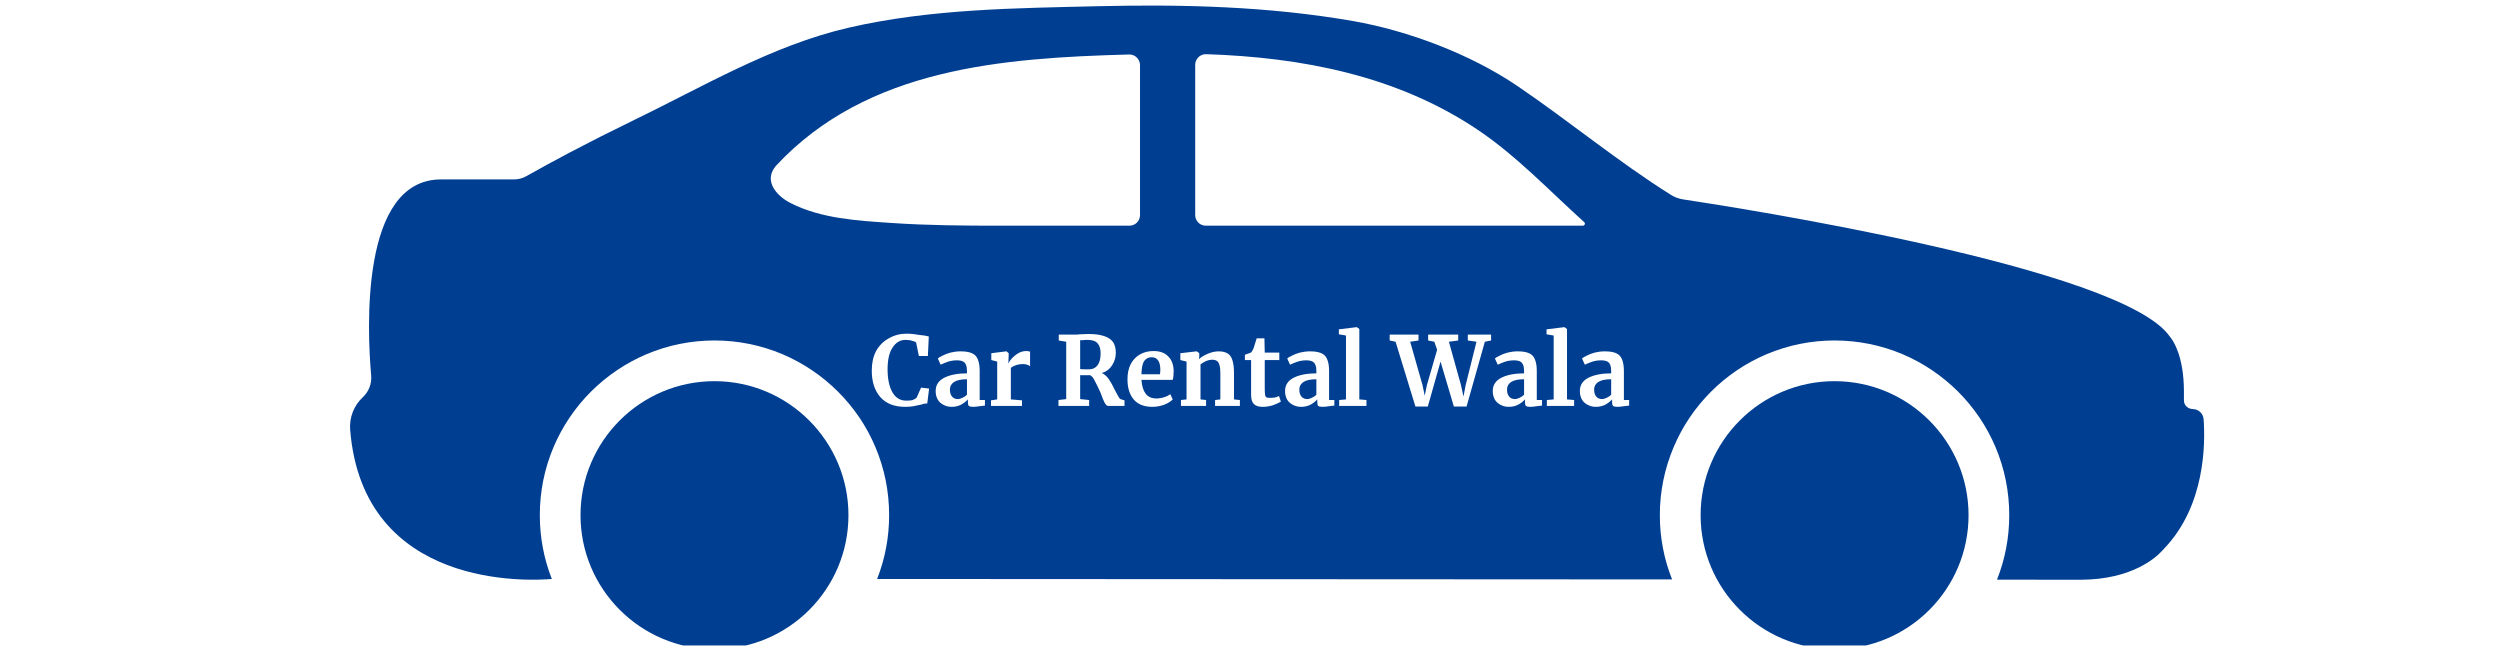 <svg xmlns="http://www.w3.org/2000/svg" xmlns:xlink="http://www.w3.org/1999/xlink" width="168" zoomAndPan="magnify" viewBox="0 0 126 33" height="44" preserveAspectRatio="xMidYMid meet" version="1.0"><defs><g/><clipPath id="7541360c4e"><path d="M 17.641 0.281 L 111.094 0.281 L 111.094 29.281 L 17.641 29.281 Z M 17.641 0.281 " clip-rule="nonzero"/></clipPath><clipPath id="82375ad7e5"><path d="M 29 19 L 43 19 L 43 32.531 L 29 32.531 Z M 29 19 " clip-rule="nonzero"/></clipPath><clipPath id="34c7e2749f"><path d="M 85 19 L 100 19 L 100 32.531 L 85 32.531 Z M 85 19 " clip-rule="nonzero"/></clipPath></defs><rect x="-12.6" width="151.2" fill="#ffffff" y="-3.3" height="39.6" fill-opacity="1"/><rect x="-12.6" width="151.2" fill="#ffffff" y="-3.3" height="39.6" fill-opacity="1"/><g clip-path="url(#7541360c4e)"><path fill="#003e92" d="M 79.773 11.375 L 60.773 11.375 C 60.477 11.375 60.238 11.137 60.238 10.84 L 60.238 3.27 C 60.238 2.965 60.488 2.723 60.789 2.73 C 65.609 2.891 70.406 3.805 74.48 6.543 C 76.457 7.875 78.082 9.609 79.844 11.195 C 79.914 11.258 79.871 11.375 79.773 11.375 Z M 57.457 10.84 C 57.457 11.137 57.219 11.375 56.922 11.375 C 54.68 11.375 52.73 11.375 50.438 11.375 C 48.602 11.375 46.77 11.363 44.938 11.238 C 43.23 11.121 41.375 11.023 39.824 10.223 C 39.129 9.863 38.48 9.117 39.09 8.379 C 39.094 8.371 39.102 8.363 39.109 8.355 C 43.715 3.406 50.562 2.922 56.906 2.746 C 57.207 2.738 57.457 2.98 57.457 3.281 Z M 111.062 21.129 C 111.043 20.844 110.805 20.621 110.52 20.617 C 110.273 20.613 110.07 20.426 110.07 20.18 L 110.07 19.742 C 110.07 17.945 109.523 17.172 109.406 17.023 C 109.383 17 109.367 16.973 109.348 16.949 C 106.93 13.484 87.539 10.457 84.812 10.047 C 84.602 10.012 84.398 9.938 84.219 9.824 C 81.586 8.176 79.043 6.074 76.48 4.336 C 74.125 2.738 70.996 1.551 68.184 1.059 C 63.957 0.324 59.652 0.211 55.371 0.312 C 51.148 0.414 46.898 0.445 42.762 1.398 C 38.875 2.297 35.383 4.398 31.805 6.125 C 30.758 6.633 29.723 7.156 28.699 7.695 C 27.969 8.082 27.246 8.473 26.527 8.879 C 26.34 8.988 26.121 9.043 25.902 9.043 L 22.227 9.043 C 18.141 9.043 18.508 16.652 18.707 18.934 C 18.742 19.336 18.59 19.73 18.297 20.008 C 17.836 20.434 17.598 21.043 17.648 21.664 C 18.301 29.727 26.699 29.277 27.812 29.18 C 27.41 28.156 27.207 27.074 27.207 25.965 C 27.207 24.777 27.438 23.625 27.898 22.535 C 28.344 21.488 28.977 20.547 29.785 19.738 C 30.594 18.934 31.535 18.297 32.582 17.852 C 33.668 17.395 34.82 17.16 36.012 17.16 C 37.199 17.16 38.352 17.395 39.438 17.852 C 40.484 18.297 41.426 18.934 42.234 19.738 C 43.043 20.547 43.68 21.488 44.121 22.535 C 44.582 23.625 44.812 24.777 44.812 25.965 C 44.812 27.074 44.609 28.156 44.207 29.18 L 84.273 29.203 C 83.863 28.172 83.656 27.086 83.656 25.965 C 83.656 24.777 83.891 23.625 84.352 22.535 C 84.793 21.488 85.43 20.547 86.238 19.738 C 87.043 18.934 87.984 18.297 89.035 17.852 C 90.121 17.395 91.273 17.16 92.461 17.16 C 93.648 17.16 94.805 17.395 95.891 17.852 C 96.938 18.297 97.879 18.934 98.688 19.738 C 99.496 20.547 100.129 21.488 100.574 22.535 C 101.035 23.625 101.266 24.777 101.266 25.965 C 101.266 27.09 101.059 28.18 100.648 29.215 L 104.855 29.219 C 107.508 29.219 108.723 28.031 108.945 27.785 C 108.984 27.738 109.027 27.695 109.07 27.652 C 111.148 25.492 111.152 22.352 111.062 21.129 " fill-opacity="1" fill-rule="nonzero"/></g><g clip-path="url(#82375ad7e5)"><path fill="#003e92" d="M 36.012 19.211 C 32.281 19.211 29.258 22.234 29.258 25.965 C 29.258 29.688 32.285 32.719 36.012 32.719 C 39.738 32.719 42.762 29.695 42.762 25.965 C 42.762 22.242 39.734 19.211 36.012 19.211 " fill-opacity="1" fill-rule="nonzero"/></g><g clip-path="url(#34c7e2749f)"><path fill="#003e92" d="M 92.461 19.211 C 88.734 19.211 85.711 22.234 85.711 25.965 C 85.711 29.688 88.738 32.719 92.461 32.719 C 96.191 32.719 99.215 29.695 99.215 25.965 C 99.215 22.242 96.188 19.211 92.461 19.211 " fill-opacity="1" fill-rule="nonzero"/></g><g fill="#ffffff" fill-opacity="1"><g transform="translate(43.796, 20.458)"><g><path d="M 1.828 0.047 C 1.285 0.047 0.867 -0.113 0.578 -0.438 C 0.285 -0.77 0.141 -1.219 0.141 -1.781 C 0.141 -2.156 0.211 -2.484 0.359 -2.766 C 0.516 -3.047 0.727 -3.258 1 -3.406 C 1.27 -3.562 1.57 -3.641 1.906 -3.641 C 2.051 -3.641 2.191 -3.629 2.328 -3.609 C 2.461 -3.586 2.617 -3.566 2.797 -3.547 C 2.93 -3.516 3.004 -3.5 3.016 -3.5 L 2.969 -2.516 L 2.516 -2.516 L 2.375 -3.203 C 2.332 -3.234 2.266 -3.258 2.172 -3.281 C 2.086 -3.312 1.977 -3.328 1.844 -3.328 C 1.57 -3.328 1.352 -3.195 1.188 -2.938 C 1.02 -2.688 0.938 -2.32 0.938 -1.844 C 0.938 -1.375 1.016 -0.992 1.172 -0.703 C 1.336 -0.41 1.57 -0.266 1.875 -0.266 C 2.02 -0.266 2.129 -0.273 2.203 -0.297 C 2.285 -0.328 2.352 -0.367 2.406 -0.422 L 2.625 -0.922 L 3.031 -0.875 L 2.938 -0.125 C 2.863 -0.125 2.789 -0.113 2.719 -0.094 C 2.656 -0.07 2.617 -0.062 2.609 -0.062 C 2.473 -0.031 2.348 -0.004 2.234 0.016 C 2.129 0.035 1.992 0.047 1.828 0.047 Z M 1.828 0.047 "/></g></g></g><g fill="#ffffff" fill-opacity="1"><g transform="translate(46.985, 20.458)"><g><path d="M 0.172 -0.75 C 0.172 -1.051 0.316 -1.273 0.609 -1.422 C 0.898 -1.566 1.281 -1.641 1.75 -1.641 L 1.75 -1.766 C 1.75 -1.891 1.734 -1.988 1.703 -2.062 C 1.68 -2.133 1.633 -2.191 1.562 -2.234 C 1.488 -2.273 1.383 -2.297 1.25 -2.297 C 1.082 -2.297 0.938 -2.273 0.812 -2.234 C 0.688 -2.191 0.555 -2.141 0.422 -2.078 L 0.281 -2.391 C 0.32 -2.43 0.398 -2.477 0.516 -2.531 C 0.629 -2.594 0.766 -2.645 0.922 -2.688 C 1.086 -2.727 1.254 -2.75 1.422 -2.75 C 1.672 -2.75 1.863 -2.719 2 -2.656 C 2.145 -2.594 2.242 -2.488 2.297 -2.344 C 2.359 -2.195 2.391 -2.004 2.391 -1.766 L 2.391 -0.297 L 2.656 -0.297 L 2.656 -0.016 C 2.594 -0.004 2.5 0.004 2.375 0.016 C 2.258 0.035 2.156 0.047 2.062 0.047 C 1.957 0.047 1.883 0.031 1.844 0 C 1.812 -0.031 1.797 -0.094 1.797 -0.188 L 1.797 -0.328 C 1.703 -0.223 1.586 -0.133 1.453 -0.062 C 1.316 0.008 1.16 0.047 0.984 0.047 C 0.836 0.047 0.703 0.016 0.578 -0.047 C 0.453 -0.109 0.352 -0.195 0.281 -0.312 C 0.207 -0.438 0.172 -0.582 0.172 -0.75 Z M 1.297 -0.344 C 1.359 -0.344 1.43 -0.363 1.516 -0.406 C 1.609 -0.445 1.688 -0.5 1.75 -0.562 L 1.75 -1.344 C 1.457 -1.344 1.238 -1.297 1.094 -1.203 C 0.957 -1.109 0.891 -0.984 0.891 -0.828 C 0.891 -0.672 0.926 -0.551 1 -0.469 C 1.07 -0.383 1.172 -0.344 1.297 -0.344 Z M 1.297 -0.344 "/></g></g></g><g fill="#ffffff" fill-opacity="1"><g transform="translate(49.728, 20.458)"><g><path d="M 0.219 -0.281 L 0.531 -0.328 L 0.531 -2.234 L 0.234 -2.312 L 0.234 -2.656 L 0.984 -2.75 L 1 -2.75 L 1.109 -2.656 L 1.109 -2.547 L 1.094 -2.156 L 1.109 -2.156 C 1.129 -2.219 1.18 -2.297 1.266 -2.391 C 1.359 -2.492 1.469 -2.582 1.594 -2.656 C 1.719 -2.727 1.852 -2.766 2 -2.766 C 2.07 -2.766 2.133 -2.754 2.188 -2.734 L 2.188 -2 C 2.094 -2.07 1.973 -2.109 1.828 -2.109 C 1.598 -2.109 1.395 -2.047 1.219 -1.922 L 1.219 -0.328 L 1.781 -0.281 L 1.781 0 L 0.219 0 Z M 0.219 -0.281 "/></g></g></g><g fill="#ffffff" fill-opacity="1"><g transform="translate(52.01, 20.458)"><g/></g></g><g fill="#ffffff" fill-opacity="1"><g transform="translate(53.159, 20.458)"><g><path d="M 0.188 -0.297 L 0.578 -0.344 L 0.578 -3.234 L 0.203 -3.297 L 0.203 -3.594 L 0.906 -3.594 C 0.969 -3.594 1.035 -3.594 1.109 -3.594 C 1.18 -3.602 1.238 -3.609 1.281 -3.609 C 1.445 -3.617 1.586 -3.625 1.703 -3.625 C 2.035 -3.625 2.301 -3.586 2.5 -3.516 C 2.695 -3.453 2.844 -3.352 2.938 -3.219 C 3.031 -3.082 3.078 -2.898 3.078 -2.672 C 3.078 -2.453 3.016 -2.242 2.891 -2.047 C 2.773 -1.859 2.602 -1.727 2.375 -1.656 C 2.5 -1.602 2.613 -1.504 2.719 -1.359 C 2.82 -1.211 2.926 -1.023 3.031 -0.797 C 3.113 -0.641 3.176 -0.523 3.219 -0.453 C 3.258 -0.379 3.305 -0.336 3.359 -0.328 L 3.516 -0.281 L 3.516 0 L 2.688 0 C 2.633 0 2.578 -0.051 2.516 -0.156 C 2.461 -0.258 2.395 -0.426 2.312 -0.656 C 2.195 -0.914 2.098 -1.117 2.016 -1.266 C 1.941 -1.422 1.863 -1.516 1.781 -1.547 L 1.281 -1.547 L 1.281 -0.344 L 1.734 -0.297 L 1.734 0 L 0.188 0 Z M 1.734 -1.844 C 1.91 -1.844 2.051 -1.91 2.156 -2.047 C 2.258 -2.18 2.312 -2.379 2.312 -2.641 C 2.312 -2.879 2.258 -3.051 2.156 -3.156 C 2.062 -3.27 1.891 -3.328 1.641 -3.328 C 1.547 -3.328 1.469 -3.32 1.406 -3.312 C 1.344 -3.312 1.301 -3.312 1.281 -3.312 L 1.281 -1.859 C 1.32 -1.848 1.414 -1.844 1.562 -1.844 Z M 1.734 -1.844 "/></g></g></g><g fill="#ffffff" fill-opacity="1"><g transform="translate(56.653, 20.458)"><g><path d="M 1.438 0.047 C 1.008 0.047 0.691 -0.078 0.484 -0.328 C 0.273 -0.578 0.172 -0.914 0.172 -1.344 C 0.172 -1.633 0.223 -1.883 0.328 -2.094 C 0.441 -2.312 0.598 -2.477 0.797 -2.594 C 0.992 -2.707 1.223 -2.766 1.484 -2.766 C 1.805 -2.766 2.051 -2.676 2.219 -2.5 C 2.395 -2.332 2.488 -2.094 2.5 -1.781 C 2.5 -1.57 2.484 -1.414 2.453 -1.312 L 0.875 -1.312 C 0.895 -1.008 0.969 -0.773 1.094 -0.609 C 1.219 -0.453 1.395 -0.375 1.625 -0.375 C 1.75 -0.375 1.879 -0.395 2.016 -0.438 C 2.148 -0.477 2.254 -0.531 2.328 -0.594 L 2.453 -0.328 C 2.367 -0.234 2.227 -0.145 2.031 -0.062 C 1.832 0.008 1.633 0.047 1.438 0.047 Z M 1.812 -1.594 C 1.82 -1.688 1.828 -1.758 1.828 -1.812 C 1.828 -2.238 1.68 -2.453 1.391 -2.453 C 1.234 -2.453 1.109 -2.391 1.016 -2.266 C 0.93 -2.141 0.883 -1.914 0.875 -1.594 Z M 1.812 -1.594 "/></g></g></g><g fill="#ffffff" fill-opacity="1"><g transform="translate(59.318, 20.458)"><g><path d="M 0.484 -2.234 L 0.172 -2.312 L 0.172 -2.656 L 0.984 -2.75 L 1 -2.75 L 1.125 -2.656 L 1.125 -2.469 L 1.109 -2.359 C 1.223 -2.461 1.367 -2.551 1.547 -2.625 C 1.734 -2.707 1.922 -2.75 2.109 -2.75 C 2.297 -2.75 2.445 -2.711 2.562 -2.641 C 2.676 -2.566 2.754 -2.453 2.797 -2.297 C 2.848 -2.141 2.875 -1.93 2.875 -1.672 L 2.875 -0.328 L 3.172 -0.297 L 3.172 0 L 1.922 0 L 1.922 -0.297 L 2.188 -0.328 L 2.188 -1.672 C 2.188 -1.836 2.172 -1.969 2.141 -2.062 C 2.117 -2.156 2.078 -2.223 2.016 -2.266 C 1.961 -2.305 1.879 -2.328 1.766 -2.328 C 1.586 -2.328 1.395 -2.25 1.188 -2.094 L 1.188 -0.328 L 1.469 -0.297 L 1.469 0 L 0.203 0 L 0.203 -0.297 L 0.484 -0.328 Z M 0.484 -2.234 "/></g></g></g><g fill="#ffffff" fill-opacity="1"><g transform="translate(62.618, 20.458)"><g><path d="M 1.031 0.047 C 0.82 0.047 0.672 0 0.578 -0.094 C 0.484 -0.188 0.438 -0.336 0.438 -0.547 L 0.438 -2.312 L 0.125 -2.312 L 0.125 -2.578 C 0.145 -2.586 0.188 -2.602 0.25 -2.625 C 0.32 -2.645 0.379 -2.664 0.422 -2.688 C 0.473 -2.727 0.52 -2.801 0.562 -2.906 C 0.582 -2.969 0.633 -3.133 0.719 -3.406 L 1.109 -3.406 L 1.125 -2.688 L 1.859 -2.688 L 1.859 -2.312 L 1.125 -2.312 L 1.125 -0.953 C 1.125 -0.773 1.129 -0.648 1.141 -0.578 C 1.148 -0.504 1.172 -0.457 1.203 -0.438 C 1.234 -0.414 1.289 -0.406 1.375 -0.406 C 1.457 -0.406 1.539 -0.41 1.625 -0.422 C 1.719 -0.441 1.789 -0.469 1.844 -0.5 L 1.938 -0.219 C 1.844 -0.156 1.707 -0.094 1.531 -0.031 C 1.363 0.02 1.195 0.047 1.031 0.047 Z M 1.031 0.047 "/></g></g></g><g fill="#ffffff" fill-opacity="1"><g transform="translate(64.595, 20.458)"><g><path d="M 0.172 -0.75 C 0.172 -1.051 0.316 -1.273 0.609 -1.422 C 0.898 -1.566 1.281 -1.641 1.75 -1.641 L 1.75 -1.766 C 1.75 -1.891 1.734 -1.988 1.703 -2.062 C 1.68 -2.133 1.633 -2.191 1.562 -2.234 C 1.488 -2.273 1.383 -2.297 1.25 -2.297 C 1.082 -2.297 0.938 -2.273 0.812 -2.234 C 0.688 -2.191 0.555 -2.141 0.422 -2.078 L 0.281 -2.391 C 0.32 -2.43 0.398 -2.477 0.516 -2.531 C 0.629 -2.594 0.766 -2.645 0.922 -2.688 C 1.086 -2.727 1.254 -2.75 1.422 -2.75 C 1.672 -2.75 1.863 -2.719 2 -2.656 C 2.145 -2.594 2.242 -2.488 2.297 -2.344 C 2.359 -2.195 2.391 -2.004 2.391 -1.766 L 2.391 -0.297 L 2.656 -0.297 L 2.656 -0.016 C 2.594 -0.004 2.5 0.004 2.375 0.016 C 2.258 0.035 2.156 0.047 2.062 0.047 C 1.957 0.047 1.883 0.031 1.844 0 C 1.812 -0.031 1.797 -0.094 1.797 -0.188 L 1.797 -0.328 C 1.703 -0.223 1.586 -0.133 1.453 -0.062 C 1.316 0.008 1.16 0.047 0.984 0.047 C 0.836 0.047 0.703 0.016 0.578 -0.047 C 0.453 -0.109 0.352 -0.195 0.281 -0.312 C 0.207 -0.438 0.172 -0.582 0.172 -0.75 Z M 1.297 -0.344 C 1.359 -0.344 1.43 -0.363 1.516 -0.406 C 1.609 -0.445 1.688 -0.5 1.75 -0.562 L 1.75 -1.344 C 1.457 -1.344 1.238 -1.297 1.094 -1.203 C 0.957 -1.109 0.891 -0.984 0.891 -0.828 C 0.891 -0.672 0.926 -0.551 1 -0.469 C 1.07 -0.383 1.172 -0.344 1.297 -0.344 Z M 1.297 -0.344 "/></g></g></g><g fill="#ffffff" fill-opacity="1"><g transform="translate(67.338, 20.458)"><g><path d="M 0.5 -3.547 L 0.141 -3.609 L 0.141 -3.859 L 1.031 -3.969 L 1.047 -3.969 L 1.172 -3.875 L 1.172 -0.328 L 1.531 -0.297 L 1.531 0 L 0.156 0 L 0.156 -0.297 L 0.5 -0.328 Z M 0.5 -3.547 "/></g></g></g><g fill="#ffffff" fill-opacity="1"><g transform="translate(68.986, 20.458)"><g/></g></g><g fill="#ffffff" fill-opacity="1"><g transform="translate(70.134, 20.458)"><g><path d="M -0.094 -3.594 L 1.359 -3.594 L 1.359 -3.297 L 0.938 -3.234 L 1.562 -1.047 L 1.672 -0.516 L 1.781 -1.047 L 2.297 -2.828 L 2.156 -3.234 L 1.844 -3.297 L 1.844 -3.594 L 3.359 -3.594 L 3.359 -3.297 L 2.891 -3.234 L 3.5 -1.047 L 3.625 -0.469 L 3.734 -1.047 L 4.281 -3.234 L 3.844 -3.297 L 3.844 -3.594 L 5.016 -3.594 L 5.016 -3.297 L 4.703 -3.234 L 3.781 0.031 L 3.141 0.031 L 2.469 -2.234 L 1.828 0.031 L 1.203 0.031 L 0.203 -3.234 L -0.094 -3.297 Z M -0.094 -3.594 "/></g></g></g><g fill="#ffffff" fill-opacity="1"><g transform="translate(75.063, 20.458)"><g><path d="M 0.172 -0.75 C 0.172 -1.051 0.316 -1.273 0.609 -1.422 C 0.898 -1.566 1.281 -1.641 1.75 -1.641 L 1.75 -1.766 C 1.75 -1.891 1.734 -1.988 1.703 -2.062 C 1.68 -2.133 1.633 -2.191 1.562 -2.234 C 1.488 -2.273 1.383 -2.297 1.25 -2.297 C 1.082 -2.297 0.938 -2.273 0.812 -2.234 C 0.688 -2.191 0.555 -2.141 0.422 -2.078 L 0.281 -2.391 C 0.32 -2.43 0.398 -2.477 0.516 -2.531 C 0.629 -2.594 0.766 -2.645 0.922 -2.688 C 1.086 -2.727 1.254 -2.75 1.422 -2.75 C 1.672 -2.75 1.863 -2.719 2 -2.656 C 2.145 -2.594 2.242 -2.488 2.297 -2.344 C 2.359 -2.195 2.391 -2.004 2.391 -1.766 L 2.391 -0.297 L 2.656 -0.297 L 2.656 -0.016 C 2.594 -0.004 2.5 0.004 2.375 0.016 C 2.258 0.035 2.156 0.047 2.062 0.047 C 1.957 0.047 1.883 0.031 1.844 0 C 1.812 -0.031 1.797 -0.094 1.797 -0.188 L 1.797 -0.328 C 1.703 -0.223 1.586 -0.133 1.453 -0.062 C 1.316 0.008 1.16 0.047 0.984 0.047 C 0.836 0.047 0.703 0.016 0.578 -0.047 C 0.453 -0.109 0.352 -0.195 0.281 -0.312 C 0.207 -0.438 0.172 -0.582 0.172 -0.75 Z M 1.297 -0.344 C 1.359 -0.344 1.43 -0.363 1.516 -0.406 C 1.609 -0.445 1.688 -0.5 1.75 -0.562 L 1.75 -1.344 C 1.457 -1.344 1.238 -1.297 1.094 -1.203 C 0.957 -1.109 0.891 -0.984 0.891 -0.828 C 0.891 -0.672 0.926 -0.551 1 -0.469 C 1.07 -0.383 1.172 -0.344 1.297 -0.344 Z M 1.297 -0.344 "/></g></g></g><g fill="#ffffff" fill-opacity="1"><g transform="translate(77.805, 20.458)"><g><path d="M 0.5 -3.547 L 0.141 -3.609 L 0.141 -3.859 L 1.031 -3.969 L 1.047 -3.969 L 1.172 -3.875 L 1.172 -0.328 L 1.531 -0.297 L 1.531 0 L 0.156 0 L 0.156 -0.297 L 0.5 -0.328 Z M 0.5 -3.547 "/></g></g></g><g fill="#ffffff" fill-opacity="1"><g transform="translate(79.453, 20.458)"><g><path d="M 0.172 -0.75 C 0.172 -1.051 0.316 -1.273 0.609 -1.422 C 0.898 -1.566 1.281 -1.641 1.75 -1.641 L 1.75 -1.766 C 1.75 -1.891 1.734 -1.988 1.703 -2.062 C 1.68 -2.133 1.633 -2.191 1.562 -2.234 C 1.488 -2.273 1.383 -2.297 1.25 -2.297 C 1.082 -2.297 0.938 -2.273 0.812 -2.234 C 0.688 -2.191 0.555 -2.141 0.422 -2.078 L 0.281 -2.391 C 0.32 -2.43 0.398 -2.477 0.516 -2.531 C 0.629 -2.594 0.766 -2.645 0.922 -2.688 C 1.086 -2.727 1.254 -2.75 1.422 -2.75 C 1.672 -2.75 1.863 -2.719 2 -2.656 C 2.145 -2.594 2.242 -2.488 2.297 -2.344 C 2.359 -2.195 2.391 -2.004 2.391 -1.766 L 2.391 -0.297 L 2.656 -0.297 L 2.656 -0.016 C 2.594 -0.004 2.5 0.004 2.375 0.016 C 2.258 0.035 2.156 0.047 2.062 0.047 C 1.957 0.047 1.883 0.031 1.844 0 C 1.812 -0.031 1.797 -0.094 1.797 -0.188 L 1.797 -0.328 C 1.703 -0.223 1.586 -0.133 1.453 -0.062 C 1.316 0.008 1.16 0.047 0.984 0.047 C 0.836 0.047 0.703 0.016 0.578 -0.047 C 0.453 -0.109 0.352 -0.195 0.281 -0.312 C 0.207 -0.438 0.172 -0.582 0.172 -0.75 Z M 1.297 -0.344 C 1.359 -0.344 1.43 -0.363 1.516 -0.406 C 1.609 -0.445 1.688 -0.5 1.75 -0.562 L 1.75 -1.344 C 1.457 -1.344 1.238 -1.297 1.094 -1.203 C 0.957 -1.109 0.891 -0.984 0.891 -0.828 C 0.891 -0.672 0.926 -0.551 1 -0.469 C 1.07 -0.383 1.172 -0.344 1.297 -0.344 Z M 1.297 -0.344 "/></g></g></g></svg>
